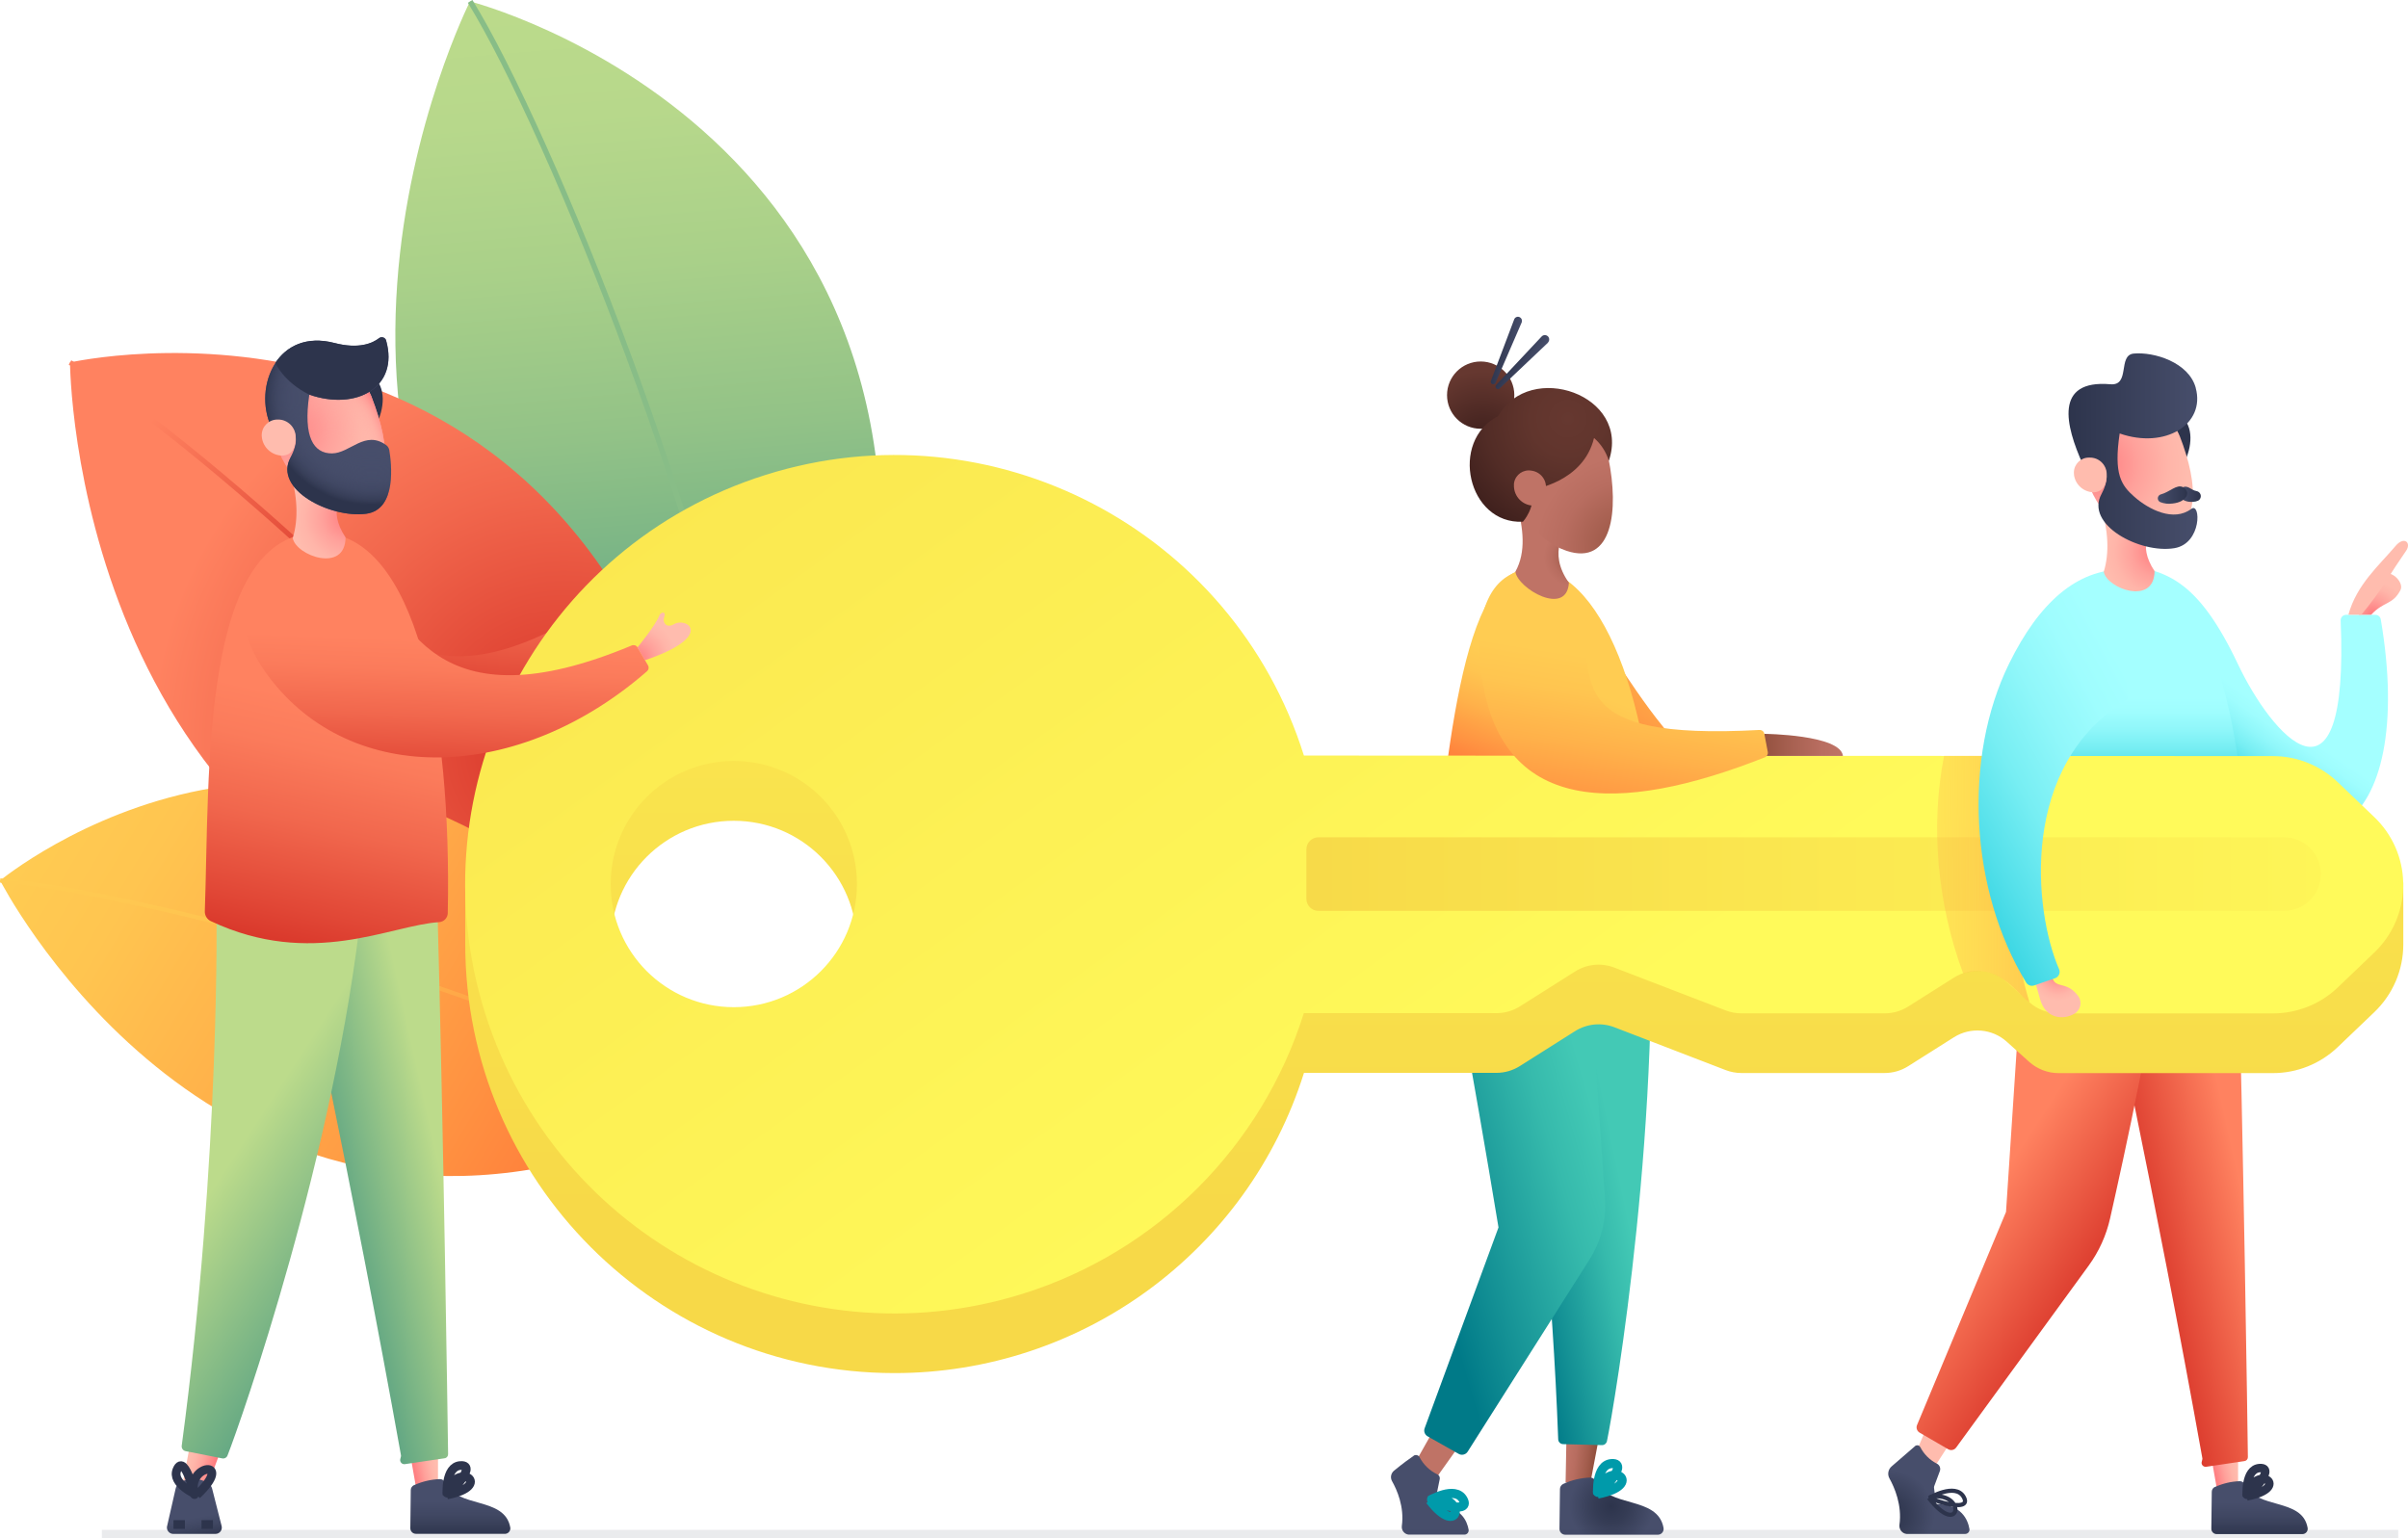 <?xml version="1.0" encoding="UTF-8"?> <svg xmlns="http://www.w3.org/2000/svg" xmlns:xlink="http://www.w3.org/1999/xlink" id="Calque_2" viewBox="0 0 496 316.85"><defs><style>.cls-1{fill:url(#Dégradé_sans_nom_56);}.cls-2{fill:url(#Dégradé_sans_nom_29-3);}.cls-3,.cls-4,.cls-5,.cls-6,.cls-7,.cls-8,.cls-9,.cls-10,.cls-11,.cls-12,.cls-13,.cls-14{fill:none;stroke-miterlimit:10;}.cls-3,.cls-4,.cls-8,.cls-9,.cls-10,.cls-13,.cls-14{stroke:#2d344c;}.cls-3,.cls-9{stroke-width:1.74px;}.cls-15{fill:url(#Dégradé_sans_nom_54-3);}.cls-16{fill:url(#Dégradé_sans_nom_16);}.cls-17{fill:#474e6b;}.cls-18{fill:url(#Dégradé_sans_nom_56-2);}.cls-19{fill:url(#Dégradé_sans_nom_62);}.cls-20{fill:url(#Dégradé_sans_nom_49-2);}.cls-21{fill:url(#Dégradé_sans_nom_29);}.cls-22{fill:url(#Dégradé_sans_nom_44);}.cls-23{fill:url(#Dégradé_sans_nom_62-8);}.cls-24{fill:url(#Dégradé_sans_nom_39-2);}.cls-4{stroke-dasharray:0 0 0 3.89;}.cls-4,.cls-14{stroke-width:.86px;}.cls-25{fill:url(#Dégradé_sans_nom_6-2);}.cls-26{fill:url(#Dégradé_sans_nom_31);}.cls-27{fill:url(#Dégradé_sans_nom_46);}.cls-28{fill:url(#Dégradé_sans_nom_44-2);}.cls-29{fill:url(#Dégradé_sans_nom_60-2);}.cls-30{fill:url(#Dégradé_sans_nom_15);}.cls-31{fill:url(#Dégradé_sans_nom_46-2);}.cls-32{fill:url(#Dégradé_sans_nom_46-4);}.cls-33{fill:url(#Dégradé_sans_nom_60);}.cls-34{fill:url(#Dégradé_sans_nom_27-3);}.cls-35{fill:url(#Dégradé_sans_nom_62-4);}.cls-36{fill:url(#Dégradé_sans_nom_58);}.cls-5{stroke:url(#Dégradé_sans_nom_39-4);stroke-width:.87px;}.cls-37{fill:url(#Dégradé_sans_nom_62-10);}.cls-6,.cls-12{stroke:#009aaa;stroke-width:1.88px;}.cls-7{stroke:url(#Dégradé_sans_nom_21-2);stroke-width:1.03px;}.cls-8{stroke-dasharray:0 0 0 8.11;}.cls-8,.cls-13{stroke-width:1.8px;}.cls-9{stroke-dasharray:0 0 0 7.81;}.cls-38{fill:url(#Dégradé_sans_nom_15-2);}.cls-10{isolation:isolate;opacity:.1;stroke-width:1.68px;}.cls-39{fill:url(#Dégradé_sans_nom_21);}.cls-40{fill:url(#Dégradé_sans_nom_39-3);}.cls-41{fill:url(#Dégradé_sans_nom_52);}.cls-42{fill:url(#Dégradé_sans_nom_49-4);}.cls-43{fill:url(#Dégradé_sans_nom_62-7);}.cls-44{fill:url(#Dégradé_sans_nom_31-2);}.cls-45{fill:url(#Dégradé_sans_nom_27);}.cls-46{fill:url(#Dégradé_sans_nom_50);}.cls-47{fill:url(#Dégradé_sans_nom_44-3);}.cls-48{fill:url(#Dégradé_sans_nom_54);}.cls-49{fill:url(#Dégradé_sans_nom_46-5);}.cls-50{fill:url(#Dégradé_sans_nom_50-2);}.cls-11{stroke:#88bd87;stroke-width:1.1px;}.cls-51{fill:url(#Dégradé_sans_nom_62-9);}.cls-52{fill:url(#Dégradé_sans_nom_46-3);}.cls-53{fill:url(#Dégradé_sans_nom_16-2);}.cls-54{fill:url(#Dégradé_sans_nom_27-2);}.cls-55{fill:url(#Dégradé_sans_nom_15-3);}.cls-56{fill:#2d344c;}.cls-57{fill:url(#Dégradé_sans_nom_31-3);}.cls-58{fill:url(#Dégradé_sans_nom_62-5);}.cls-59{fill:url(#Dégradé_sans_nom_49);}.cls-12{stroke-dasharray:0 0 0 8.45;}.cls-60{fill:url(#Dégradé_sans_nom_62-3);}.cls-61{fill:url(#Dégradé_sans_nom_29-2);}.cls-62{fill:url(#Dégradé_sans_nom_43);}.cls-63{fill:url(#Dégradé_sans_nom_42);}.cls-64{fill:url(#Dégradé_sans_nom_28);}.cls-65{fill:url(#Dégradé_sans_nom_62-6);}.cls-66{fill:url(#Dégradé_sans_nom_39);}.cls-67{fill:url(#Dégradé_sans_nom_19);}.cls-68{fill:url(#Dégradé_sans_nom_6);}.cls-69{fill:url(#Dégradé_sans_nom_54-2);}.cls-70{fill:url(#Dégradé_sans_nom_50-3);}.cls-71{fill:url(#Dégradé_sans_nom_39-5);}.cls-72{fill:url(#Dégradé_sans_nom_49-3);}.cls-73{fill:url(#Dégradé_sans_nom_62-2);}.cls-74{fill:url(#Dégradé_sans_nom_52-2);}</style><linearGradient id="Dégradé_sans_nom_49" x1="437.07" y1="-15433.59" x2="433.41" y2="-15435.45" gradientTransform="translate(-11061.76 10652.98) rotate(-130.54) scale(1 -1)" gradientUnits="userSpaceOnUse"><stop offset="0" stop-color="#ff7a7e"></stop><stop offset=".08" stop-color="#ff8183"></stop><stop offset=".46" stop-color="#ffa19b"></stop><stop offset=".78" stop-color="#ffb5a9"></stop><stop offset="1" stop-color="#ffbcae"></stop></linearGradient><radialGradient id="Dégradé_sans_nom_15" cx="-14593.28" cy="593.03" fx="-14593.28" fy="593.03" r="9.35" gradientTransform="translate(-14204.22 -280.84) rotate(-180) scale(1 -1)" gradientUnits="userSpaceOnUse"><stop offset="0" stop-color="#2d344c"></stop><stop offset=".4" stop-color="#353c55"></stop><stop offset="1" stop-color="#474e6b"></stop></radialGradient><linearGradient id="Dégradé_sans_nom_49-2" x1="453.98" y1="574.5" x2="458.73" y2="573.55" gradientTransform="translate(0 -280.84)" xlink:href="#Dégradé_sans_nom_49"></linearGradient><linearGradient id="Dégradé_sans_nom_50" x1="-13649.26" y1="597.5" x2="-13649.26" y2="590.35" gradientTransform="translate(-13183.83 -280.84) rotate(-180) scale(1 -1)" gradientUnits="userSpaceOnUse"><stop offset="0" stop-color="#2d344c"></stop><stop offset=".6" stop-color="#404762"></stop><stop offset="1" stop-color="#474e6b"></stop></linearGradient><linearGradient id="Dégradé_sans_nom_6" x1="461.59" y1="525.3" x2="438.66" y2="530.4" gradientTransform="translate(0 -280.84)" gradientUnits="userSpaceOnUse"><stop offset="0" stop-color="#ff8260"></stop><stop offset=".82" stop-color="#de4031"></stop><stop offset="1" stop-color="#d63126"></stop></linearGradient><linearGradient id="Dégradé_sans_nom_6-2" x1="414.4" y1="519.9" x2="439.95" y2="536.6" xlink:href="#Dégradé_sans_nom_6"></linearGradient><linearGradient id="Dégradé_sans_nom_31" x1="-13563.82" y1="422.3" x2="-13552.86" y2="438.24" gradientTransform="translate(-13103.36 -280.84) rotate(-180) scale(1 -1)" gradientUnits="userSpaceOnUse"><stop offset="0" stop-color="#a4ffff"></stop><stop offset=".13" stop-color="#9ffdfe"></stop><stop offset=".29" stop-color="#90f7fa"></stop><stop offset=".47" stop-color="#77eef3"></stop><stop offset=".65" stop-color="#54e0ea"></stop><stop offset=".85" stop-color="#28cfde"></stop><stop offset="1" stop-color="#00c0d4"></stop></linearGradient><radialGradient id="Dégradé_sans_nom_62" cx="294.86" cy="407.37" fx="294.86" fy="407.37" r="6.86" gradientTransform="translate(193.87 -280.84)" gradientUnits="userSpaceOnUse"><stop offset="0" stop-color="#ff7a7e"></stop><stop offset=".08" stop-color="#ff8183"></stop><stop offset=".46" stop-color="#ffa19b"></stop><stop offset=".78" stop-color="#ffb5a9"></stop><stop offset="1" stop-color="#ffbcae"></stop></radialGradient><radialGradient id="Dégradé_sans_nom_62-2" cx="314.03" cy="-33.08" fx="314.03" fy="-33.08" r="7.22" gradientTransform="translate(0 349.89) scale(1 -1)" xlink:href="#Dégradé_sans_nom_62"></radialGradient><linearGradient id="Dégradé_sans_nom_31-2" x1="438.8" y1="424.66" x2="438.8" y2="446.45" gradientTransform="translate(0 -280.84)" xlink:href="#Dégradé_sans_nom_31"></linearGradient><linearGradient id="Dégradé_sans_nom_29" x1="-391.83" y1="-14991.89" x2="-397.17" y2="-14994.6" gradientTransform="translate(-14662 -1027.34) rotate(-86.57) scale(1 -1)" gradientUnits="userSpaceOnUse"><stop offset="0" stop-color="#914f3d"></stop><stop offset=".31" stop-color="#a45e4e"></stop><stop offset=".72" stop-color="#b86d60"></stop><stop offset="1" stop-color="#bf7366"></stop></linearGradient><radialGradient id="Dégradé_sans_nom_15-2" cx="-10940.29" cy="593.57" fx="-10940.29" fy="593.57" r="8.39" gradientTransform="translate(0 -280.84)" xlink:href="#Dégradé_sans_nom_15"></radialGradient><linearGradient id="Dégradé_sans_nom_29-2" x1="-1640.47" y1="1467.72" x2="-1645.91" y2="1466.06" gradientTransform="translate(1697.19 -1426.89) rotate(-9.75)" xlink:href="#Dégradé_sans_nom_29"></linearGradient><linearGradient id="Dégradé_sans_nom_16" x1="336.59" y1="516.63" x2="308.86" y2="522.31" gradientTransform="translate(0 -280.84)" gradientUnits="userSpaceOnUse"><stop offset=".15" stop-color="#43c9b5"></stop><stop offset=".37" stop-color="#36baac"></stop><stop offset=".78" stop-color="#149195"></stop><stop offset="1" stop-color="#007a88"></stop></linearGradient><radialGradient id="Dégradé_sans_nom_15-3" cx="331.95" cy="591.12" fx="331.95" fy="591.12" r="8.65" gradientTransform="translate(0 -280.84)" xlink:href="#Dégradé_sans_nom_15"></radialGradient><linearGradient id="Dégradé_sans_nom_16-2" x1="337.09" y1="514.21" x2="291.19" y2="527.64" xlink:href="#Dégradé_sans_nom_16"></linearGradient><linearGradient id="Dégradé_sans_nom_39" x1="356.92" y1="403.31" x2="329.88" y2="436.52" gradientTransform="translate(0 -280.84)" gradientUnits="userSpaceOnUse"><stop offset="0" stop-color="#ffcc52"></stop><stop offset=".21" stop-color="#ffc550"></stop><stop offset=".51" stop-color="#ffb14a"></stop><stop offset=".87" stop-color="#ff9141"></stop><stop offset="1" stop-color="#ff843d"></stop></linearGradient><linearGradient id="Dégradé_sans_nom_39-2" x1="328.82" y1="423.71" x2="320.73" y2="444.31" xlink:href="#Dégradé_sans_nom_39"></linearGradient><linearGradient id="Dégradé_sans_nom_19" x1="123.17" y1="275.97" x2="136.9" y2="433.31" gradientTransform="translate(0 -280.84)" gradientUnits="userSpaceOnUse"><stop offset="0" stop-color="#bcdb8b"></stop><stop offset=".18" stop-color="#b7d88b"></stop><stop offset=".38" stop-color="#a9d089"></stop><stop offset=".6" stop-color="#92c287"></stop><stop offset=".82" stop-color="#71b085"></stop><stop offset="1" stop-color="#539e82"></stop></linearGradient><radialGradient id="Dégradé_sans_nom_21" cx="126.12" cy="232.46" fx="126.12" fy="232.46" r="85.06" gradientTransform="translate(-52.11 -50.17) rotate(-11.03)" gradientUnits="userSpaceOnUse"><stop offset="0" stop-color="#d63126"></stop><stop offset=".62" stop-color="#f1664c"></stop><stop offset="1" stop-color="#ff8260"></stop></radialGradient><radialGradient id="Dégradé_sans_nom_21-2" cx="70.4" cy="405.96" fx="70.4" fy="405.96" r="55.06" gradientTransform="translate(0 -280.84)" xlink:href="#Dégradé_sans_nom_21"></radialGradient><linearGradient id="Dégradé_sans_nom_39-3" x1="479.53" y1="-450.62" x2="490.37" y2="-326.29" gradientTransform="translate(89.98 815.2) rotate(-53.85)" xlink:href="#Dégradé_sans_nom_39"></linearGradient><linearGradient id="Dégradé_sans_nom_39-4" x1="65" y1="456.13" x2="69.6" y2="508.79" xlink:href="#Dégradé_sans_nom_39"></linearGradient><linearGradient id="Dégradé_sans_nom_54" x1="88.24" y1="390.08" x2="85.05" y2="427.88" gradientTransform="translate(0 -280.84)" gradientUnits="userSpaceOnUse"><stop offset="0" stop-color="#ff8260"></stop><stop offset=".19" stop-color="#fb7b5b"></stop><stop offset=".47" stop-color="#f1674d"></stop><stop offset=".8" stop-color="#e14736"></stop><stop offset="1" stop-color="#d63126"></stop></linearGradient><linearGradient id="Dégradé_sans_nom_27" x1="295.44" y1="531.25" x2="295.44" y2="242.83" gradientTransform="translate(0 -280.84)" gradientUnits="userSpaceOnUse"><stop offset="0" stop-color="#f7d948"></stop><stop offset="1" stop-color="#fffa5a"></stop></linearGradient><linearGradient id="Dégradé_sans_nom_27-2" x1="98.37" y1="233.79" x2="412.27" y2="41.81" gradientTransform="translate(-79.52 100.2) rotate(22.97) scale(1 -1)" xlink:href="#Dégradé_sans_nom_27"></linearGradient><linearGradient id="Dégradé_sans_nom_27-3" x1="262.72" y1="460.9" x2="517.47" y2="460.9" xlink:href="#Dégradé_sans_nom_27"></linearGradient><linearGradient id="Dégradé_sans_nom_28" x1="355.95" y1="462.28" x2="450.19" y2="461.69" gradientTransform="translate(0 -280.84)" gradientUnits="userSpaceOnUse"><stop offset="0" stop-color="#ffcc52" stop-opacity="0"></stop><stop offset=".09" stop-color="#ffca51" stop-opacity=".03"></stop><stop offset=".22" stop-color="#ffc450" stop-opacity=".11"></stop><stop offset=".37" stop-color="#ffbb4d" stop-opacity=".23"></stop><stop offset=".54" stop-color="#ffaf49" stop-opacity=".41"></stop><stop offset=".73" stop-color="#ff9e45" stop-opacity=".63"></stop><stop offset=".94" stop-color="#ff8b3f" stop-opacity=".91"></stop><stop offset="1" stop-color="#ff843d"></stop></linearGradient><linearGradient id="Dégradé_sans_nom_29-3" x1="362.62" y1="434.29" x2="379.61" y2="434.29" gradientTransform="translate(0 -280.84)" xlink:href="#Dégradé_sans_nom_29"></linearGradient><radialGradient id="Dégradé_sans_nom_62-3" cx="-5098.17" cy="-4914.96" fx="-5098.17" fy="-4914.96" r="5.72" gradientTransform="translate(-4674.27 -4714.53) rotate(-180)" xlink:href="#Dégradé_sans_nom_62"></radialGradient><linearGradient id="Dégradé_sans_nom_31-3" x1="444.4" y1="431.22" x2="387.67" y2="462.27" gradientTransform="translate(0 -280.84)" xlink:href="#Dégradé_sans_nom_31"></linearGradient><radialGradient id="Dégradé_sans_nom_62-4" cx="-13547.62" cy="394.47" fx="-13547.62" fy="394.47" r="11.14" gradientTransform="translate(-13103.36 -280.84) rotate(-180) scale(1 -1)" xlink:href="#Dégradé_sans_nom_62"></radialGradient><radialGradient id="Dégradé_sans_nom_56" cx="-14781.42" cy="2579.79" fx="-14781.42" fy="2579.79" r="11.14" gradientTransform="translate(1245.97 -14711.17) rotate(-92.29) scale(1 -.56) skewX(.14)" gradientUnits="userSpaceOnUse"><stop offset="0" stop-color="#ff7a7e"></stop><stop offset=".12" stop-color="#ff7b7f" stop-opacity=".98"></stop><stop offset=".25" stop-color="#ff7e81" stop-opacity=".94"></stop><stop offset=".38" stop-color="#ff8385" stop-opacity=".86"></stop><stop offset=".5" stop-color="#ff8b8a" stop-opacity=".75"></stop><stop offset=".63" stop-color="#ff9491" stop-opacity=".6"></stop><stop offset=".76" stop-color="#ffa099" stop-opacity=".43"></stop><stop offset=".88" stop-color="#ffada3" stop-opacity=".23"></stop><stop offset="1" stop-color="#ffbcae" stop-opacity="0"></stop></radialGradient><radialGradient id="Dégradé_sans_nom_62-5" cx="-13535.04" cy="376.58" fx="-13535.04" fy="376.58" r="19.18" gradientTransform="translate(-13103.36 -280.84) rotate(-180) scale(1 -1)" xlink:href="#Dégradé_sans_nom_62"></radialGradient><linearGradient id="Dégradé_sans_nom_46" x1="426.07" y1="373.78" x2="452.64" y2="373.78" gradientTransform="translate(0 -280.84)" gradientUnits="userSpaceOnUse"><stop offset="0" stop-color="#2d344c"></stop><stop offset="1" stop-color="#474e6b"></stop></linearGradient><radialGradient id="Dégradé_sans_nom_62-6" cx="-13427.82" cy="1108.92" fx="-13427.82" fy="1108.92" r="11.5" gradientTransform="translate(-13038.08 -225.4) rotate(176.57) scale(1 -1)" xlink:href="#Dégradé_sans_nom_62"></radialGradient><linearGradient id="Dégradé_sans_nom_46-2" x1="-6425.51" y1="382.68" x2="-6420.92" y2="382.68" gradientTransform="translate(-5972.17 -280.84) rotate(-180) scale(1 -1)" xlink:href="#Dégradé_sans_nom_46"></linearGradient><linearGradient id="Dégradé_sans_nom_46-3" x1="-6422.7" y1="382.83" x2="-6416.66" y2="382.83" gradientTransform="translate(-5972.17 -280.84) rotate(-180) scale(1 -1)" xlink:href="#Dégradé_sans_nom_46"></linearGradient><linearGradient id="Dégradé_sans_nom_39-5" x1="698.52" y1="-425.87" x2="669.02" y2="-405.13" gradientTransform="translate(151.85 933.7) rotate(-45.66)" xlink:href="#Dégradé_sans_nom_39"></linearGradient><radialGradient id="Dégradé_sans_nom_44" cx="1267.94" cy="99.55" fx="1267.94" fy="99.55" r="6.07" gradientTransform="translate(1595.68 91.25) rotate(-176.57) scale(1 -1)" gradientUnits="userSpaceOnUse"><stop offset="0" stop-color="#914f3d"></stop><stop offset=".31" stop-color="#a45e4e"></stop><stop offset=".72" stop-color="#b86d60"></stop><stop offset="1" stop-color="#bf7366"></stop></radialGradient><radialGradient id="Dégradé_sans_nom_44-2" cx="481.51" cy="-529.76" fx="481.51" fy="-529.76" r="19.05" gradientTransform="translate(-228.35 554.08) rotate(9.68)" xlink:href="#Dégradé_sans_nom_44"></radialGradient><radialGradient id="Dégradé_sans_nom_42" cx="448.17" cy="-546.42" fx="448.17" fy="-546.42" r="14.34" gradientTransform="translate(-228.35 554.08) rotate(9.68)" gradientUnits="userSpaceOnUse"><stop offset="0" stop-color="#3d1f1c"></stop><stop offset="1" stop-color="#663830"></stop></radialGradient><radialGradient id="Dégradé_sans_nom_43" cx="464.8" cy="-553.86" fx="464.8" fy="-553.86" r="25.89" gradientTransform="translate(-228.35 554.08) rotate(9.68)" gradientUnits="userSpaceOnUse"><stop offset="0" stop-color="#663830"></stop><stop offset=".3" stop-color="#61352d"></stop><stop offset=".66" stop-color="#522c26"></stop><stop offset="1" stop-color="#3d1f1c"></stop></radialGradient><radialGradient id="Dégradé_sans_nom_44-3" cx="482.23" cy="-547.35" fx="482.23" fy="-547.35" r="19.05" gradientTransform="translate(-228.35 554.08) rotate(9.68)" xlink:href="#Dégradé_sans_nom_44"></radialGradient><linearGradient id="Dégradé_sans_nom_46-4" x1="307.87" y1="352.66" x2="312.39" y2="353.44" xlink:href="#Dégradé_sans_nom_46"></linearGradient><linearGradient id="Dégradé_sans_nom_46-5" x1="311.48" y1="354.21" x2="315.45" y2="356.71" xlink:href="#Dégradé_sans_nom_46"></linearGradient><linearGradient id="Dégradé_sans_nom_49-3" x1="44.9" y1="580.85" x2="39.68" y2="579.27" gradientTransform="translate(0 -280.84)" xlink:href="#Dégradé_sans_nom_49"></linearGradient><linearGradient id="Dégradé_sans_nom_50-2" x1="40.54" y1="598.26" x2="39.69" y2="593.55" gradientTransform="translate(0 -280.84)" xlink:href="#Dégradé_sans_nom_50"></linearGradient><linearGradient id="Dégradé_sans_nom_49-4" x1="82.93" y1="573.63" x2="87.86" y2="572.64" gradientTransform="translate(0 -280.84)" xlink:href="#Dégradé_sans_nom_49"></linearGradient><linearGradient id="Dégradé_sans_nom_50-3" x1="-13278.65" y1="597.51" x2="-13278.65" y2="590.09" xlink:href="#Dégradé_sans_nom_50"></linearGradient><linearGradient id="Dégradé_sans_nom_52" x1="90.84" y1="522.57" x2="67.04" y2="527.87" gradientTransform="translate(0 -280.84)" gradientUnits="userSpaceOnUse"><stop offset="0" stop-color="#bcdb8b"></stop><stop offset="1" stop-color="#539e82"></stop></linearGradient><linearGradient id="Dégradé_sans_nom_52-2" x1="48.5" y1="518.42" x2="81.79" y2="540.16" xlink:href="#Dégradé_sans_nom_52"></linearGradient><linearGradient id="Dégradé_sans_nom_54-2" x1="-13175.86" y1="426.76" x2="-13164.05" y2="479.21" gradientTransform="translate(-13103.36 -280.84) rotate(-180) scale(1 -1)" xlink:href="#Dégradé_sans_nom_54"></linearGradient><linearGradient id="Dégradé_sans_nom_54-3" x1="91.79" y1="412.56" x2="90.54" y2="446.28" xlink:href="#Dégradé_sans_nom_54"></linearGradient><radialGradient id="Dégradé_sans_nom_62-7" cx="-13175" cy="387.38" fx="-13175" fy="387.38" r="11.56" gradientTransform="translate(-13103.36 -280.84) rotate(-180) scale(1 -1)" xlink:href="#Dégradé_sans_nom_62"></radialGradient><radialGradient id="Dégradé_sans_nom_56-2" cx="-14222.26" cy="2219.32" fx="-14222.26" fy="2219.32" r="11.56" gradientTransform="translate(694.78 -14152.32) rotate(-92.29) scale(1 -.56) skewX(.14)" xlink:href="#Dégradé_sans_nom_56"></radialGradient><radialGradient id="Dégradé_sans_nom_62-8" cx="-13161.95" cy="368.81" fx="-13161.95" fy="368.81" r="19.92" gradientTransform="translate(-13103.36 -280.84) rotate(-180) scale(1 -1)" xlink:href="#Dégradé_sans_nom_62"></radialGradient><radialGradient id="Dégradé_sans_nom_58" cx="-13171.85" cy="363.31" fx="-13171.85" fy="363.31" r="12.43" gradientTransform="translate(-13103.36 -527.15) rotate(-180) scale(1 -1.72)" gradientUnits="userSpaceOnUse"><stop offset="0" stop-color="#ffbcae" stop-opacity="0"></stop><stop offset=".35" stop-color="#ffbbae" stop-opacity="0"></stop><stop offset=".48" stop-color="#ffbaac" stop-opacity=".03"></stop><stop offset=".58" stop-color="#ffb7aa" stop-opacity=".08"></stop><stop offset=".66" stop-color="#ffb2a7" stop-opacity=".15"></stop><stop offset=".73" stop-color="#ffaca3" stop-opacity=".24"></stop><stop offset=".8" stop-color="#ffa59d" stop-opacity=".35"></stop><stop offset=".85" stop-color="#ff9d97" stop-opacity=".48"></stop><stop offset=".9" stop-color="#ff9390" stop-opacity=".63"></stop><stop offset=".95" stop-color="#ff8788" stop-opacity=".8"></stop><stop offset="1" stop-color="#ff7b7f" stop-opacity=".98"></stop><stop offset="1" stop-color="#ff7a7e"></stop></radialGradient><radialGradient id="Dégradé_sans_nom_60" cx="-13179.84" cy="362.74" fx="-13179.84" fy="362.74" r="22.12" gradientTransform="translate(-13103.36 -280.84) rotate(-180) scale(1 -1)" gradientUnits="userSpaceOnUse"><stop offset="0" stop-color="#474e6b" stop-opacity="0"></stop><stop offset=".48" stop-color="#464d6a" stop-opacity=".02"></stop><stop offset=".65" stop-color="#444b67" stop-opacity=".11"></stop><stop offset=".77" stop-color="#404763" stop-opacity=".27"></stop><stop offset=".87" stop-color="#3a415c" stop-opacity=".49"></stop><stop offset=".95" stop-color="#333a53" stop-opacity=".78"></stop><stop offset="1" stop-color="#2d344c"></stop></radialGradient><radialGradient id="Dégradé_sans_nom_60-2" cx="-9999.07" cy="348.77" fx="-9999.07" fy="348.77" r="15.53" gradientTransform="translate(0 -280.84)" xlink:href="#Dégradé_sans_nom_60"></radialGradient><radialGradient id="Dégradé_sans_nom_62-9" cx="-13055.91" cy="1079.95" fx="-13055.91" fy="1079.95" r="11.94" gradientTransform="translate(-13038.08 -225.4) rotate(176.57) scale(1 -1)" xlink:href="#Dégradé_sans_nom_62"></radialGradient><radialGradient id="Dégradé_sans_nom_62-10" cx="131.14" cy="416.62" fx="131.14" fy="416.62" r="8.31" gradientTransform="translate(0 -280.84)" xlink:href="#Dégradé_sans_nom_62"></radialGradient></defs><g id="Calque_2-2"><g id="Calque_1-2"><polygon class="cls-59" points="403.54 294.39 398.23 302.58 394.46 299.68 399.01 289.08 403.54 294.39"></polygon><path class="cls-30" d="M394.46,297.92c-.91,.79-2.62,2.29-4.81,4.16-.73,.61-.93,1.66-.46,2.49,1.05,1.88,2.62,5.5,2.06,9.58-.11,.91,.54,1.76,1.46,1.86,.07,0,.14,0,.22,0h11.85c.5,0,.9-.4,.9-.9,0-.05,0-.11-.02-.15-.3-1.76-1.57-5.11-6.86-5.11l-.43-3.34c0-.12,0-.24,.04-.34l1.16-3.11c.22-.61-.06-1.29-.65-1.55-1.46-.75-2.64-1.95-3.39-3.41-.19-.34-.62-.46-.96-.27-.04,.02-.08,.05-.11,.08h0Z"></path><polygon class="cls-20" points="451.73 278.9 456.91 308.28 461 307.12 461 277.94 451.73 278.9"></polygon><path class="cls-46" d="M456.23,306.34c1.61-.73,3.36-1.15,5.13-1.2,.43,0,.83,.25,1.01,.65,2.39,5.23,11.84,2.72,12.95,8.94,.12,.6-.27,1.18-.87,1.29-.07,.02-.14,.02-.22,.02h-17.64c-.61,0-1.1-.49-1.1-1.1v-.02l.09-7.59c0-.43,.24-.82,.63-1h0Z"></path><line class="cls-9" x1="473.39" y1="314.16" x2="456.91" y2="314.16"></line><path class="cls-3" d="M462.78,308.28c9.28-1.81,2.24-6.78,0-.61-.65,1.78,6.55-5.47,2.66-5.23-3.07,.2-2.66,5.81-2.66,5.81"></path><path class="cls-68" d="M433,195.91s10.96,50.4,20.63,104.43c.03,.11,.03,.23,0,.33l-.12,.5c-.11,.43,.16,.88,.6,.98,.1,.03,.21,.03,.32,.02l7.89-1.17c.41-.05,.7-.41,.7-.81-.09-6.55-.85-62.27-2.21-112.23l-27.79,7.95h0Z"></path><path class="cls-25" d="M417.04,191.2l-3.84,58.47-18.33,43.91c-.24,.58,0,1.24,.53,1.56l5.89,3.42c.55,.32,1.26,.17,1.63-.34l27.33-37.52c2.1-2.89,3.59-6.18,4.38-9.67,2.8-12.39,9.59-43.38,11.33-59.83h-28.92Z"></path><path class="cls-26" d="M434.72,116.54c11.21,0,18.02,2.92,26.29,20.36,6.76,14.27,22.91,33.54,21.12-9.07-.03-.62,.45-1.14,1.07-1.17h6.09c.54,0,1,.39,1.1,.92,7.4,43.4-13.74,60.74-42.84,24.22l-12.85-35.25h0Z"></path><path class="cls-19" d="M488.4,126.65c2.72-2.89,4.39-1.96,6.04-5.07,.86-1.64-2.13-4.58-4.01-3.1-2.91,2.35-4.58,8.17-4.58,8.17h2.55Z"></path><path class="cls-73" d="M483.72,126.65c1.71-6.23,6.28-10.11,9.74-14.2,1.74-2.05,3.32-.65,2.13,1.05s-3.03,4.49-4.28,6.49c-1.51,2.31-3.16,4.53-4.92,6.65h-2.66Z"></path><path class="cls-44" d="M437.34,117.31c19.45,0,26.36,37.1,25.53,75.52-.02,.94-.75,1.72-1.69,1.78-9.67,.6-25.28,9.23-45.31-.19-.76-.35-1.22-1.13-1.2-1.96,1.01-27.11-.9-75.15,22.67-75.15h0Z"></path><path class="cls-4" d="M403.3,313.94h-9.61s.46-6.48-3.09-10.69"></path><path class="cls-14" d="M397.31,308.59c6.42,8.36,7.86-1.12,.61-.3-2.11,.24,8.71,3.83,6.55,.08-1.72-2.97-7.12,.23-7.12,.23"></path><polygon class="cls-21" points="301.24 296.87 295.01 305.63 291.34 301.61 294.68 295.69 301.24 296.87"></polygon><path class="cls-38" d="M291.17,299.93c-.81,.54-2.18,1.53-4.03,3.05-.64,.53-.81,1.43-.41,2.15,1,1.76,2.57,5.28,2.02,9.25-.11,.88,.52,1.67,1.39,1.77,.07,0,.14,0,.21,0h11.3c.47,0,.86-.39,.86-.86,0-.05,0-.1,0-.14-.29-1.68-1.5-4.88-6.55-4.88l-.05-2.38,.65-3.2c.07-.4-.14-.8-.51-.96-1.57-.75-2.84-1.99-3.65-3.53-.23-.42-.74-.57-1.16-.34-.03,.02-.05,.03-.07,.05h0Z"></path><path class="cls-12" d="M300.28,314.18h-9.16s.43-6.18-2.95-10.2"></path><path class="cls-6" d="M294.54,309.08c6.12,7.98,7.51-1.08,.58-.29-2.02,.23,8.3,3.65,6.22,.07-1.64-2.82-6.8,.22-6.8,.22"></path><polygon class="cls-61" points="322.79 289.21 322.48 305.41 327.55 305.67 330.73 288.87 322.79 289.21"></polygon><path class="cls-16" d="M308.66,180.93s9.96,52.46,12.3,115.59c.02,.54,.45,.97,1,.99l8.01,.2c.5,.02,.92-.33,1.03-.81,1.55-7.43,11.85-68.03,8.43-121.26l-30.76,5.28v.02Z"></path><path class="cls-55" d="M322.01,305.7c1.75-.8,3.63-1.24,5.55-1.31,.47,0,.9,.29,1.09,.72,2.59,5.66,12.8,2.94,14.01,9.66,.11,.65-.33,1.27-.97,1.38-.06,0-.14,.02-.2,.02h-19.07c-.66,0-1.2-.53-1.2-1.2h0s.1-8.21,.1-8.21c0-.46,.27-.87,.69-1.06h0Z"></path><line class="cls-12" x1="340.55" y1="314.15" x2="322.74" y2="314.15"></line><path class="cls-6" d="M329.08,307.79c10.03-1.96,2.43-7.32,0-.65-.7,1.96,7.08-5.89,2.88-5.62-3.31,.22-2.88,6.27-2.88,6.27"></path><path class="cls-53" d="M297.43,189.11s5.89,31.32,11.23,63.75l-15.21,41.37c-.24,.63,.03,1.34,.61,1.67l6.41,3.62c.63,.36,1.45,.15,1.84-.46l25.11-39.6c2.36-3.73,3.48-8.12,3.18-12.52l-3.99-57.84"></path><path class="cls-66" d="M315.77,117.17c16.43,8.56,23.66,42.14,49.84,48.75l-5,7.86c-22.25,.14-23.5-10.95-53.59-32.13l8.76-24.48h0Z"></path><path class="cls-24" d="M316.25,117.05c14.36,1.2,25.37,29.67,25.09,70.62-9.26-2.29-26.48,15.78-47.04,2.82,3.63-31.82,6.25-74.74,21.95-73.44h0Z"></path><path class="cls-67" d="M128.23,165.81C46.36,100.12,96.81,.29,96.81,.29c0,0,106.83,27.13,80.51,147.19l-49.09,18.33h0Z"></path><path class="cls-11" d="M96.84,.29c16.49,26.73,51.14,112.86,58.91,167.57"></path><path class="cls-39" d="M111.17,199.41C14.85,179.48,14.42,74.67,14.42,74.67c0,0,100.71-22.91,129.91,88.52l-33.17,36.22h0Z"></path><path class="cls-7" d="M14.42,74.67c25.16,15.28,81.58,65.1,111.38,107.45"></path><path class="cls-40" d="M120.28,238.53C40.19,260.13,.03,181.39,.03,181.39c0,0,67.11-55.51,131.44,17.26l-11.2,39.87Z"></path><path class="cls-5" d="M.03,181.39c24.74,1.96,95.84,19.98,134.37,40.53"></path><path class="cls-48" d="M66.72,107.07c7.76,17.21,16.15,41.24,53.12,19.44,.4-.24,.92-.15,1.21,.22l2.74,3.39c.31,.38,.27,.92-.08,1.27-21.9,21.1-51.96,29.5-74.71-2.57,0,0,17.72-21.74,17.72-21.74Z"></path><path class="cls-45" d="M268.58,221.02h39.65c1.71,0,3.39-.49,4.83-1.4l11.38-7.2c2.42-1.52,5.4-1.82,8.08-.8l22.91,8.82c1.03,.4,2.14,.61,3.24,.61h29.54c1.71,0,3.39-.49,4.83-1.4l9.44-5.97c3.42-2.15,7.86-1.78,10.86,.91l4.64,4.17c1.66,1.48,3.81,2.31,6.04,2.31h44.15c4.98,0,9.77-1.92,13.36-5.36l7.53-7.2c3.81-3.64,5.97-8.67,5.97-13.94v-12.74l-13.47-8.37c-3.59-3.45-8.37-5.38-13.35-5.38l-199.61-.11c-11.58-36.84-45.71-61.9-84.32-61.93-39.59,0-88.45,76.06-88.45,76.06v12.3c-.02,48.83,39.55,88.44,88.39,88.47,38.61,.02,72.77-25.02,84.37-61.84h0l-.02-.02Zm-117.43-51.93c14.01,0,25.35,11.36,25.34,25.37,0,14.01-11.36,25.35-25.37,25.34-14.01,0-25.35-11.36-25.34-25.37,0-14.01,11.36-25.35,25.37-25.34h0Z"></path><path class="cls-54" d="M268.59,208.72h39.65c1.71,0,3.39-.48,4.83-1.39l11.38-7.2c2.42-1.53,5.4-1.82,8.08-.79l22.91,8.81c1.03,.4,2.14,.61,3.24,.61h29.54c1.71,0,3.39-.49,4.83-1.4l9.44-5.97c3.42-2.16,7.86-1.78,10.86,.91l4.64,4.16c1.66,1.48,3.81,2.31,6.04,2.31h44.15c4.98,0,9.77-1.91,13.36-5.35l7.53-7.2c7.7-7.38,7.96-19.6,.58-27.3-.19-.2-.38-.39-.58-.58l-7.53-7.2c-3.59-3.44-8.37-5.37-13.35-5.38l-199.61-.11c-14.64-46.58-64.27-72.47-110.85-57.83-46.58,14.64-72.47,64.27-57.83,110.85,14.64,46.58,64.27,72.47,110.85,57.83,27.57-8.66,49.16-30.26,57.83-57.83v.05h0Zm-117.43-51.95c14.01,0,25.36,11.36,25.35,25.37,0,14.01-11.36,25.36-25.37,25.35-14.01,0-25.36-11.36-25.35-25.37h0c0-14.01,11.36-25.36,25.37-25.35h0Z"></path><path class="cls-34" d="M271.58,172.49h198.89c4.18,0,7.58,3.39,7.58,7.58h0c0,4.18-3.39,7.58-7.58,7.58h-198.89c-1.38,0-2.49-1.11-2.49-2.49v-10.18c0-1.38,1.11-2.49,2.49-2.49h0Z"></path><path class="cls-64" d="M426.31,155.72h-25.87c-2.85,14.45-1.38,30.55,3.93,44.82,7.2-2.21,10.39,3.52,13.67,5.96-4.43-14.21-5.57-36.01,8.27-50.78h0Z"></path><path class="cls-2" d="M363.42,151.18s15.71,.16,16.19,4.55h-17.02l.83-4.55h0Z"></path><path class="cls-60" d="M422.5,199.3c0,5.38,2.68,2.15,5.45,5.74,.9,1.06,.76,2.64-.3,3.54-.09,.07-.19,.14-.29,.21-2.31,1.43-6.03,1.12-7.14-2.95-.91-3.31-1.51-5.16-1.51-5.16l3.79-1.38h0Z"></path><path class="cls-57" d="M437.34,117.31c-9.52,0-17.29,6.75-23.5,19.39-9.58,19.49-8.08,46.73,3.52,65.73,.34,.55,1.02,.79,1.64,.58l4.31-1.49c.72-.24,1.1-1.03,.86-1.76,0-.04-.03-.06-.04-.1-5.23-11.99-8.27-42.15,14.1-55.57l-.89-26.79h0Z"></path><path class="cls-35" d="M432.71,104.34c1.57,4.92,1.81,9.58,.62,13.46,.65,3.46,10.42,7.04,10.47-.14-3.81-5.69-.34-8.78-.34-8.78l-10.75-4.55h0Z"></path><path class="cls-1" d="M432.71,104.34c1.57,4.92,1.81,9.58,.62,13.46,.65,3.46,10.42,7.04,10.47-.14-3.81-5.69-.34-8.78-.34-8.78l-10.75-4.55h0Z"></path><path class="cls-56" d="M449.16,85.68c2.79,2.08,2.4,6.46,.65,9.82,0,0-5.67-13.56-.65-9.82Z"></path><path class="cls-58" d="M448.97,89.8c4.03,10.36,4.24,19.14-3.93,21.02-12.84,2.95-23.76-23.57-9.82-28.85,7.92-3.01,12.97,5.85,13.74,7.83h0Z"></path><path class="cls-27" d="M452.27,79.9c2.06,7.48-6.27,12.68-15.66,9.4-1.26,8.45,.33,10.67,3.03,13.05,2.98,2.62,8.08,5.23,11.73,2.48,1.96-1.46,2.21,7.16-3.5,8.1-7.08,1.17-18.48-4.85-14.99-11.19,2.95-5.38-.98-8.63-3.88-6.13-3.56-7.94-5.95-17.45,5.7-16.45,4.16,.36,1.46-6.01,4.81-6.32,4.17-.39,11.32,1.79,12.77,7.05h0Z"></path><path class="cls-65" d="M427.19,97.74c.24,2.1,2.01,3.68,4.13,3.68,1.96-.12,2.7-1.77,2.62-3.75-.03-1.9-1.58-3.43-3.49-3.4h-.12c-1.7-.04-3.11,1.32-3.15,3.02,0,.15,0,.3,.03,.45h0Z"></path><path class="cls-31" d="M449.47,100.46c1.21-.65,1.72,.49,3.01,.72,.57,.12,.94,.67,.82,1.24-.06,.31-.26,.58-.53,.72-.32,.14-.64,.23-.99,.24-2.79,.25-3.87-2.09-2.31-2.94h0Z"></path><path class="cls-52" d="M449.69,100.38c-1.31-.72-2.78,1-4.58,1.46-.45,.12-.73,.58-.62,1.03,.06,.25,.24,.46,.48,.57,.81,.32,1.67,.42,2.53,.29,2.99-.3,3.84-2.42,2.18-3.34h0Z"></path><path class="cls-71" d="M325.65,127.01c2.8,13.44-3.72,25.57,36.76,23.37,.49-.03,.92,.31,1.01,.79l.71,3.75c.09,.46-.16,.92-.61,1.1-30.11,11.9-54.88,11.95-58.46-17.79-3.2-26.58,17.82-24.49,20.58-11.22h0Z"></path><path class="cls-22" d="M312.44,103.86c1.31,4.94,1.96,9.82-.3,13.91,.46,3.46,10.56,9.37,11.03,2.28-4.65-6.49-.33-11.13-.33-11.13l-10.38-5.07h0Z"></path><path class="cls-28" d="M331.3,94.38c2.21,10.77,.84,22.25-8.61,19.1-12.38-4.11-18-26.18-3.51-29.03,8.19-1.62,11.67,7.87,12.11,9.94h0Z"></path><circle class="cls-63" cx="304.99" cy="81.4" r="6.93"></circle><path class="cls-62" d="M313.69,107.48c-11.39,.57-15.24-16.65-5.07-21.78,6.49-11.52,27.36-4.37,22.77,9.23-.56-1.82-1.61-3.45-3.05-4.7-2.24,9.23-12.77,10.62-12.77,10.62,.79,3.73-1.88,6.63-1.88,6.63h0Z"></path><path class="cls-47" d="M311.85,99.84c-.12,2.09,1.36,3.93,3.41,4.27,1.96,.23,2.92-1.27,3.14-3.22,.3-1.86-.97-3.61-2.82-3.91-.05,0-.09,0-.14-.02-1.66-.3-3.25,.8-3.56,2.46-.03,.14-.04,.28-.05,.42h0Z"></path><path class="cls-32" d="M307.08,78.52l4.83-12.77c.19-.42,.68-.61,1.1-.42,.38,.17,.58,.61,.45,1v.04l-5.42,12.53c-.13,.25-.44,.34-.69,.22-.22-.11-.33-.36-.25-.6h-.02Z"></path><path class="cls-49" d="M308.19,79.29l9.36-9.97c.33-.36,.91-.38,1.27-.05s.38,.91,.05,1.27v.04l-9.95,9.43c-.2,.2-.52,.2-.72,0h0c-.2-.2-.2-.52,0-.72h0Z"></path><polygon class="cls-72" points="40.38 291.21 37.45 306.5 42.21 307.57 47.94 292.19 40.38 291.21"></polygon><path class="cls-50" d="M36.19,306.63c.07-.31,.23-.59,.45-.81,.88-.78,2.03-1.19,3.2-1.12,1.21-.05,2.41,.36,3.34,1.13,.25,.22,.43,.51,.51,.83l1.96,7.71c.18,.7-.24,1.41-.95,1.59-.11,.03-.22,.04-.32,.04h-8.69c-.72,0-1.31-.59-1.31-1.31,0-.1,0-.2,.04-.3l1.77-7.78v.02Z"></path><line class="cls-13" x1="35.73" y1="314.07" x2="38.09" y2="314.07"></line><line class="cls-13" x1="41.51" y1="314.07" x2="43.86" y2="314.07"></line><polygon class="cls-42" points="80.6 277.47 85.97 307.97 90.22 306.77 90.22 276.47 80.6 277.47"></polygon><path class="cls-70" d="M85.29,305.96c1.67-.76,3.49-1.19,5.33-1.25,.45,0,.87,.27,1.05,.7,2.48,5.42,12.29,2.82,13.44,9.28,.09,.62-.33,1.2-.96,1.29-.05,0-.11,0-.16,0h-18.33c-.63,0-1.14-.52-1.14-1.15h0l.09-7.86c0-.44,.27-.84,.67-1.02h0Z"></path><line class="cls-8" x1="103.09" y1="314.07" x2="85.97" y2="314.07"></line><path class="cls-13" d="M92.07,307.97c9.63-1.88,2.33-7.03,0-.65-.65,1.86,6.8-5.67,2.77-5.4-3.19,.21-2.77,6.04-2.77,6.04"></path><path class="cls-13" d="M40.55,307.97c7.98-7.53-2.17-6.35-.55-.29,.51,1.91-1.9-8.65-3.52-4.95-1.31,2.92,4.07,5.23,4.07,5.23"></path><path class="cls-41" d="M61.16,191.33s11.38,52.32,21.42,108.4c.03,.12,.03,.24,0,.34l-.13,.52c-.11,.45,.17,.91,.62,1.02,.11,.03,.22,.03,.32,.02l8.19-1.21c.42-.05,.72-.42,.72-.84-.1-6.82-.89-64.63-2.3-116.51l-28.84,8.27h0Z"></path><path class="cls-74" d="M44.59,186.45s.89,51.28-7.16,111.4c-.06,.52,.28,1,.79,1.1l7.54,1.49c.47,.1,.94-.15,1.11-.61,2.68-6.78,22.25-62.46,27.68-113.39h-29.97Z"></path><path class="cls-69" d="M65.7,109.73c20.2,0,27.36,38.51,26.53,78.39-.02,.98-.79,1.78-1.77,1.85-10.03,.62-26.24,9.58-47.03-.2-.79-.37-1.27-1.18-1.24-2.05,1-28.16-.96-78,23.51-78h0Z"></path><path class="cls-15" d="M75.41,115.71c7.53,11.89,14.2,34.21,54.72,17.26,.43-.18,.94-.02,1.18,.39l2.17,3.72c.23,.39,.14,.89-.19,1.19-26.41,23.03-60.87,24-78.02,1.01-17.22-23.16,12.57-35.53,20.14-23.57h0Z"></path><path class="cls-43" d="M59.65,96.88c1.62,5.1,1.88,9.94,.65,13.98,.65,3.59,10.81,7.31,10.88-.14-3.93-5.89-.36-9.12-.36-9.12l-11.17-4.72h0Z"></path><path class="cls-18" d="M59.65,96.88c1.62,5.1,1.88,9.94,.65,13.98,.65,3.59,10.81,7.31,10.88-.14-3.93-5.89-.36-9.12-.36-9.12l-11.17-4.72h0Z"></path><path class="cls-56" d="M76.74,77.52c2.9,2.15,2.48,6.71,.65,10.18,0,0-5.87-14.07-.65-10.18Z"></path><path class="cls-23" d="M76.54,81.79c4.18,10.75,4.39,19.86-4.07,21.81-13.33,3.07-24.68-24.44-10.2-29.95,8.23-3.11,13.47,6.05,14.28,8.14Z"></path><path class="cls-36" d="M76.54,81.79c4.18,10.75,4.39,19.86-4.07,21.81-13.33,3.07-24.68-24.44-10.2-29.95,8.23-3.11,13.47,6.05,14.28,8.14Z"></path><path class="cls-17" d="M79.55,70.17c2.69,9.6-6.1,14.51-15.84,11.13-1.31,8.78,.9,12.11,4.64,12.11s6.84-4.91,11.21-1.7c.33,.24,.54,.61,.62,1,.43,2.54,1.67,12.28-4.76,13.13-7.39,.98-19.18-5.03-15.56-11.62,3.06-5.59-1-8.95-4.04-6.36-3.69-8.25,1.36-20.24,13.09-17.18,5.02,1.31,7.86,.04,9.16-.98,.4-.33,.99-.27,1.32,.13,.08,.1,.14,.23,.18,.35h0Z"></path><path class="cls-33" d="M79.55,70.17c2.69,9.6-6.1,14.51-15.84,11.13-1.31,8.78,.9,12.11,4.64,12.11s6.84-4.91,11.21-1.7c.33,.24,.54,.61,.62,1,.43,2.54,1.67,12.28-4.76,13.13-7.39,.98-19.18-5.03-15.56-11.62,3.06-5.59-1-8.95-4.04-6.36-3.69-8.25,1.36-20.24,13.09-17.18,5.02,1.31,7.86,.04,9.16-.98,.4-.33,.99-.27,1.32,.13,.08,.1,.14,.23,.18,.35h0Z"></path><path class="cls-29" d="M56.7,74.77c2.3-3.51,6.44-5.61,12.19-4.12,5.02,1.31,7.86,.04,9.16-.98,.41-.32,1-.24,1.31,.16,.08,.1,.14,.21,.16,.33,2.69,9.6-6.1,14.51-15.84,11.13-5.27-2.61-6.98-6.53-6.98-6.53Z"></path><path class="cls-51" d="M53.93,90.04c.24,2.18,2.09,3.82,4.28,3.82,2.06-.12,2.8-1.83,2.68-3.89-.03-1.97-1.65-3.56-3.62-3.54h-.12c-1.77,0-3.22,1.41-3.24,3.19,0,.14,0,.28,.03,.42h0Z"></path><path class="cls-37" d="M131.3,133.39s3.74-4.58,4.49-6.55c.33-.87,1.52-.92,1,.35-.39,.93,.44,2.33,2,1.42,2.76-1.61,8.51,2.52-5.96,7.41"></path><line class="cls-10" x1="20.98" y1="316.01" x2="493.98" y2="316.01"></line></g></g></svg> 